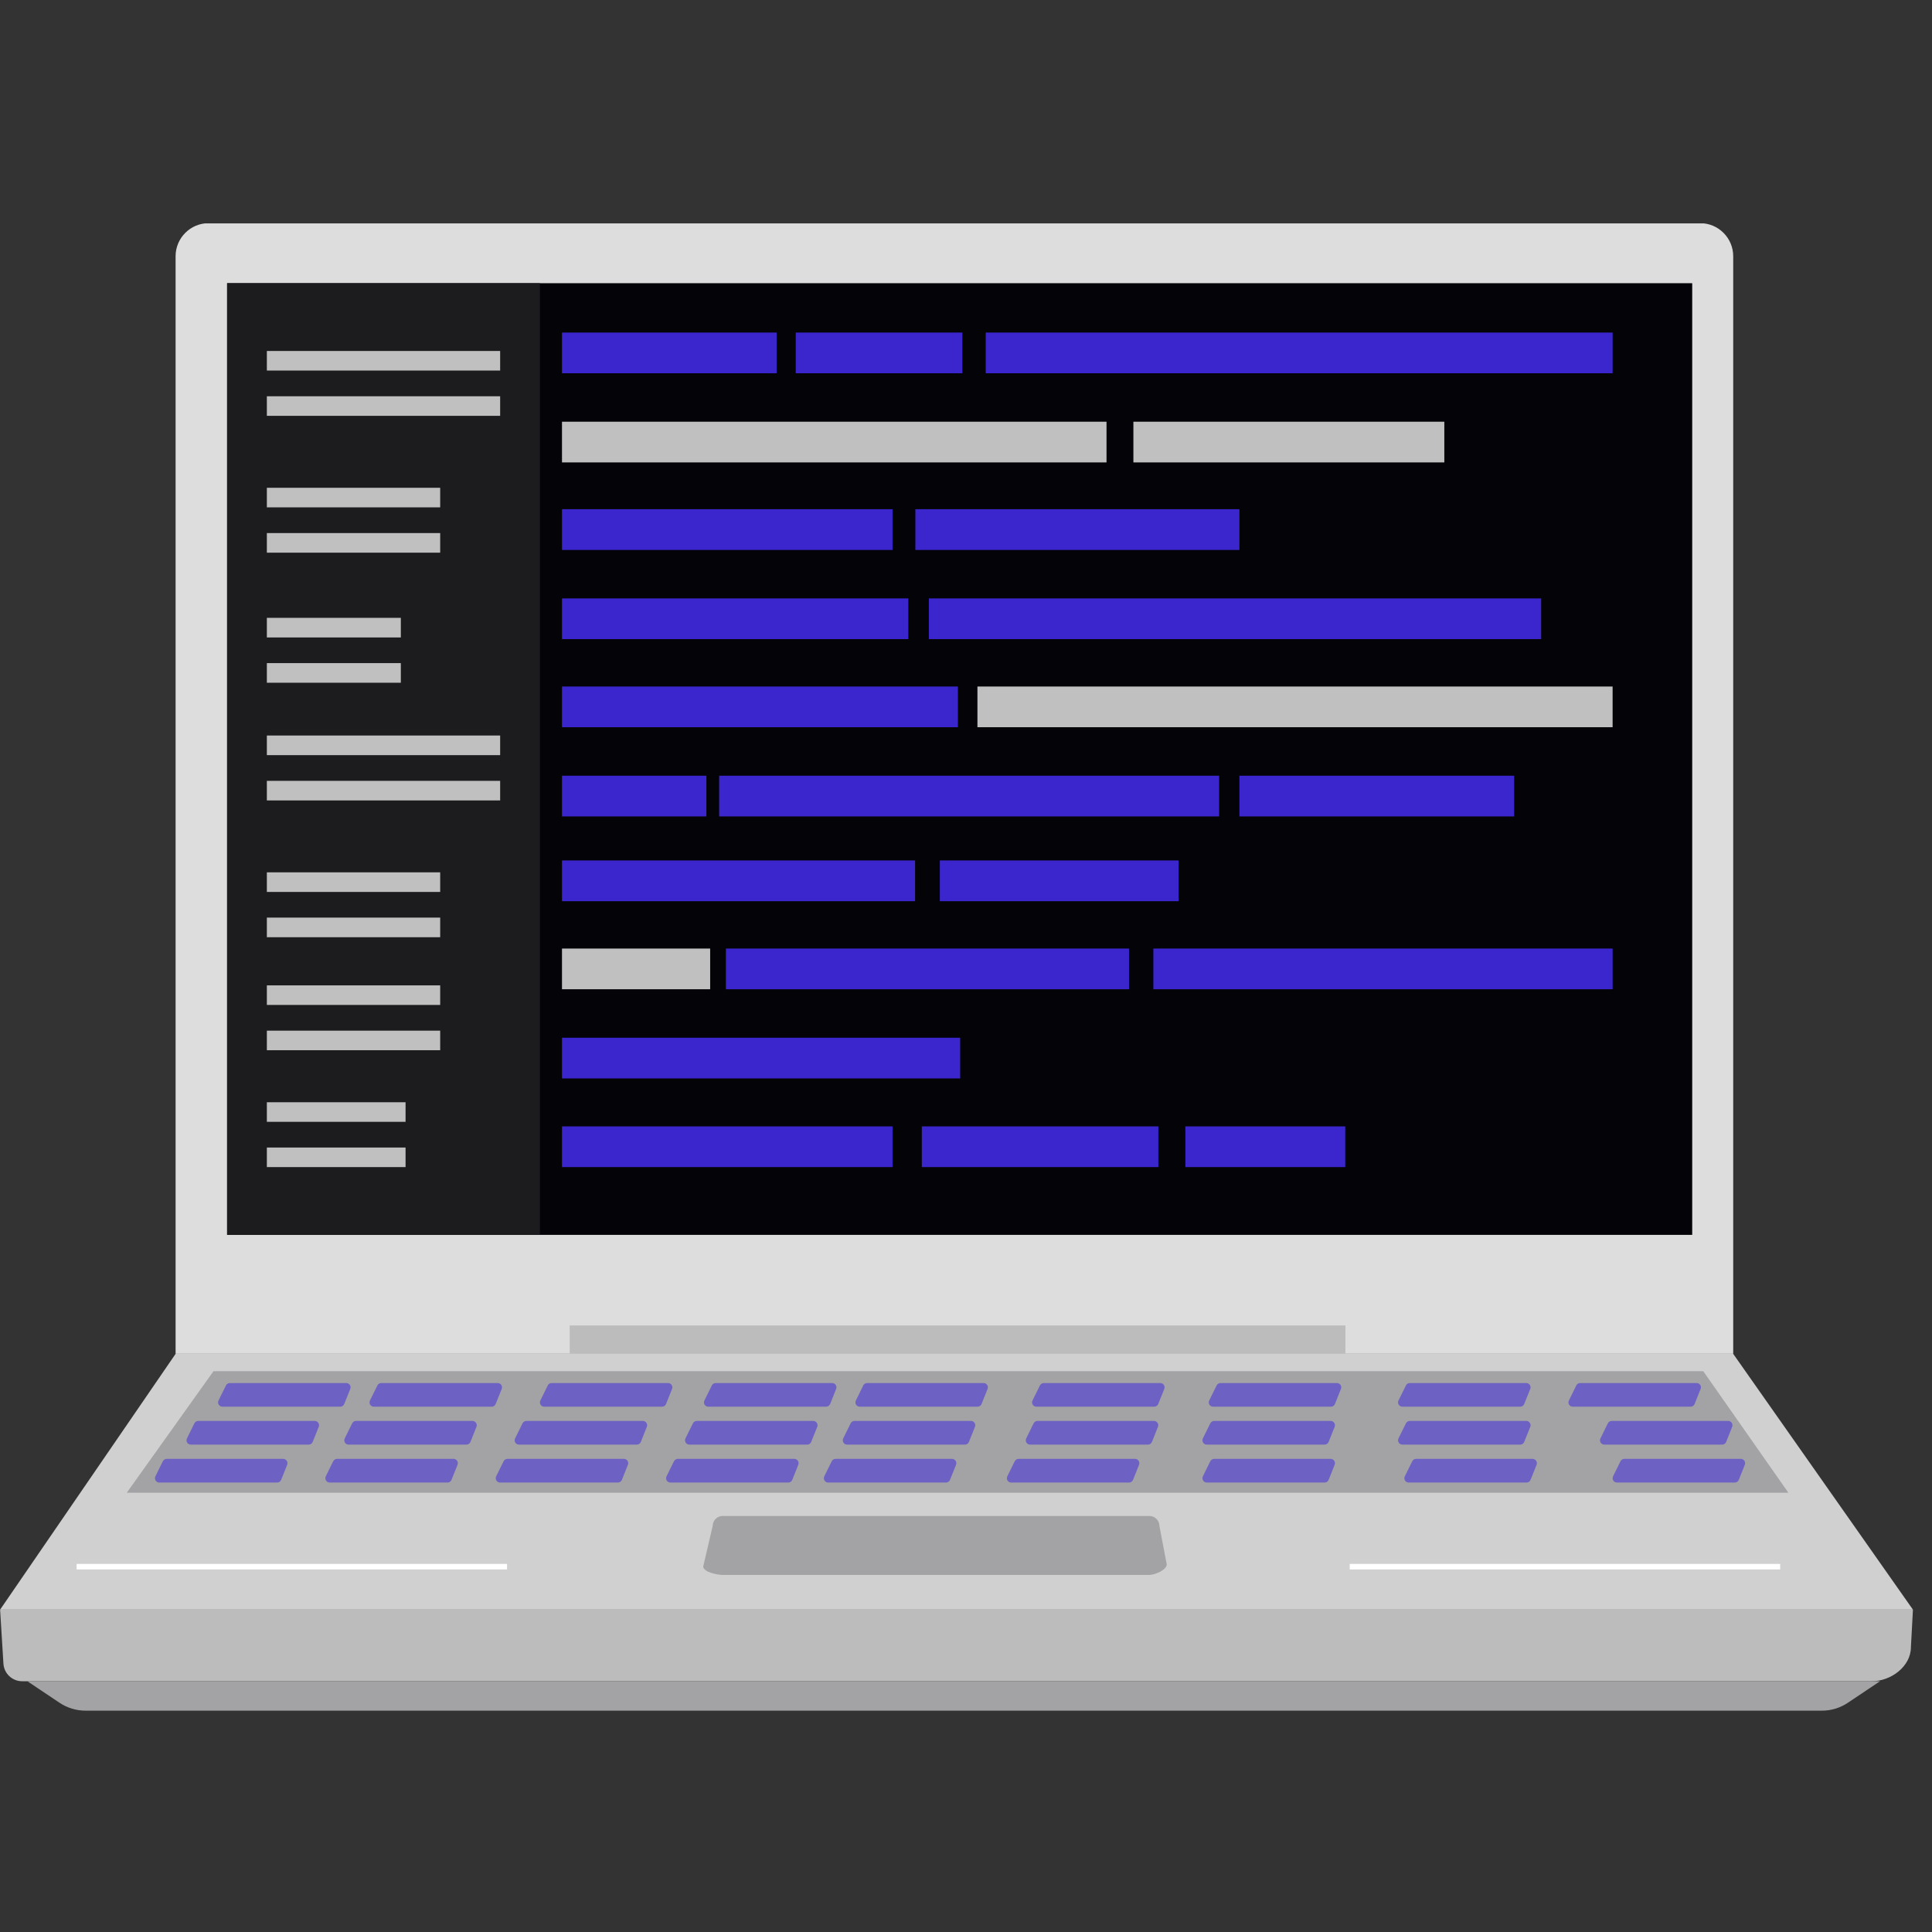<svg id="SvgjsSvg3662" width="288" height="288" xmlns="http://www.w3.org/2000/svg" version="1.1" xmlns:xlink="http://www.w3.org/1999/xlink" xmlns:svgjs="http://svgjs.com/svgjs"><rect width="100%" height="100%" fill="#333333" stroke="none"/><defs id="SvgjsDefs3663"></defs><g id="SvgjsG3664"><svg xmlns="http://www.w3.org/2000/svg" version="1.0" viewBox="0 0 150 150" width="288" height="288"><defs><clipPath id="a"><path d="M 13 17.344 L 135 17.344 L 135 106 L 13 106 Z M 13 17.344 "></path></clipPath><clipPath id="b"><path d="M 2 130 L 146 130 L 146 132.844 L 2 132.844 Z M 2 130 "></path></clipPath></defs><g clip-path="url(#a)"><path fill="#ddddde" d="M 134.566 105.113 L 13.633 105.113 L 13.633 19.891 C 13.633 18.48 14.785 17.328 16.191 17.328 L 132.008 17.328 C 133.414 17.328 134.566 18.48 134.566 19.891 L 134.566 105.113 " class="colordeddde svgShape"></path></g><path fill="#bcbcbd" d="M 104.457 105.113 L 44.234 105.113 L 44.234 102.906 L 104.457 102.906 L 104.457 105.113 " class="colorbdbcbc svgShape"></path><path fill="#d0d0d1" d="M 148.52 124.973 L 0.008 124.973 L 13.633 105.113 L 134.566 105.113 L 148.52 124.973 " class="colord1d0d0 svgShape"></path><path fill="#bcbcbd" d="M 0.008 124.973 L 0.266 129.164 C 0.312 129.93 0.949 130.531 1.719 130.531 L 145.32 130.531 C 146.816 130.531 148.363 129.383 148.363 127.883 L 148.52 124.973 C 148.52 124.973 149.988 124.973 138.973 124.973 L 0.008 124.973 " class="colorbdbcbc svgShape"></path><path fill="#a3a3a5" d="M89.238 122.277L56.109 122.277C55.684 122.277 54.598 122.051 54.598 121.621L55.332 118.477C55.332 118.047 55.684 117.699 56.109 117.699L89.238 117.699C89.664 117.699 90.016 118.047 90.016 118.477L90.586 121.457C90.586 121.887 89.664 122.277 89.238 122.277M138.852 115.898L9.84 115.898 16.574 106.461 132.242 106.461 138.852 115.898" class="colora5a3a4 svgShape"></path><path fill="#040408" d="M 131.383 95.875 L 17.633 95.875 L 17.633 21.988 L 131.383 21.988 L 131.383 95.875 " class="color080704 svgShape"></path><path fill="#6d61c3" d="M26.418 109.215L17.266 109.215C17.02 109.215 16.859 108.957 16.965 108.734L17.543 107.566C17.598 107.449 17.715 107.379 17.84 107.379L26.883 107.379C27.121 107.379 27.281 107.617 27.195 107.836L26.727 109.004C26.676 109.133 26.555 109.215 26.418 109.215M23.969 112.16L14.816 112.16C14.566 112.16 14.406 111.902 14.516 111.676L15.09 110.508C15.148 110.395 15.266 110.32 15.391 110.32L24.434 110.32C24.672 110.32 24.832 110.562 24.746 110.781L24.277 111.949C24.227 112.078 24.105 112.16 23.969 112.16M21.52 115.105L12.367 115.105C12.117 115.105 11.957 114.844 12.066 114.621L12.641 113.453C12.699 113.34 12.816 113.266 12.941 113.266L21.984 113.266C22.219 113.266 22.383 113.504 22.297 113.727L21.828 114.895C21.777 115.02 21.656 115.105 21.52 115.105M38.176 109.215L29.023 109.215C28.777 109.215 28.613 108.957 28.723 108.734L29.301 107.566C29.355 107.449 29.473 107.379 29.598 107.379L38.641 107.379C38.879 107.379 39.039 107.617 38.953 107.836L38.484 109.004C38.434 109.133 38.312 109.215 38.176 109.215M36.215 112.16L27.062 112.16C26.816 112.16 26.656 111.902 26.766 111.676L27.34 110.508C27.395 110.395 27.512 110.32 27.641 110.32L36.684 110.32C36.918 110.32 37.078 110.562 36.992 110.781L36.523 111.949C36.477 112.078 36.352 112.16 36.215 112.16M34.746 115.105L25.594 115.105C25.348 115.105 25.188 114.844 25.293 114.621L25.867 113.453C25.926 113.34 26.043 113.266 26.172 113.266L35.215 113.266C35.449 113.266 35.609 113.504 35.523 113.727L35.055 114.895C35.004 115.02 34.883 115.105 34.746 115.105M51.402 109.215L42.25 109.215C42.004 109.215 41.844 108.957 41.953 108.734L42.527 107.566C42.582 107.449 42.699 107.379 42.824 107.379L51.867 107.379C52.105 107.379 52.27 107.617 52.18 107.836L51.711 109.004C51.664 109.133 51.539 109.215 51.402 109.215M49.441 112.16L40.293 112.16C40.043 112.16 39.883 111.902 39.992 111.676L40.566 110.508C40.621 110.395 40.738 110.32 40.867 110.32L49.91 110.32C50.148 110.32 50.309 110.562 50.219 110.781L49.754 111.949C49.703 112.078 49.578 112.16 49.441 112.16M47.973 115.105L38.824 115.105C38.574 115.105 38.414 114.844 38.523 114.621L39.098 113.453C39.152 113.34 39.27 113.266 39.398 113.266L48.441 113.266C48.676 113.266 48.84 113.504 48.75 113.727L48.285 114.895C48.23 115.02 48.109 115.105 47.973 115.105M64.141 109.215L54.988 109.215C54.742 109.215 54.578 108.957 54.691 108.734L55.266 107.566C55.32 107.449 55.438 107.379 55.562 107.379L64.605 107.379C64.844 107.379 65.008 107.617 64.918 107.836L64.453 109.004C64.398 109.133 64.277 109.215 64.141 109.215M62.672 112.16L53.52 112.16C53.273 112.16 53.109 111.902 53.219 111.676L53.797 110.508C53.852 110.395 53.969 110.32 54.094 110.32L63.137 110.32C63.375 110.32 63.535 110.562 63.449 110.781L62.98 111.949C62.93 112.078 62.809 112.16 62.672 112.16M61.203 115.105L52.051 115.105C51.801 115.105 51.641 114.844 51.75 114.621L52.324 113.453C52.383 113.34 52.5 113.266 52.625 113.266L61.668 113.266C61.902 113.266 62.066 113.504 61.977 113.727L61.512 114.895C61.461 115.02 61.34 115.105 61.203 115.105M75.898 109.215L66.746 109.215C66.5 109.215 66.34 108.957 66.449 108.734L67.023 107.566C67.078 107.449 67.195 107.379 67.324 107.379L76.367 107.379C76.602 107.379 76.762 107.617 76.676 107.836L76.207 109.004C76.16 109.133 76.035 109.215 75.898 109.215M74.918 112.16L65.766 112.16C65.52 112.16 65.359 111.902 65.469 111.676L66.043 110.508C66.098 110.395 66.215 110.32 66.344 110.32L75.387 110.32C75.621 110.32 75.785 110.562 75.695 110.781L75.227 111.949C75.18 112.078 75.055 112.16 74.918 112.16M73.449 115.105L64.297 115.105C64.051 115.105 63.891 114.844 63.996 114.621L64.574 113.453C64.629 113.34 64.746 113.266 64.875 113.266L73.918 113.266C74.152 113.266 74.312 113.504 74.227 113.727L73.758 114.895C73.707 115.02 73.586 115.105 73.449 115.105M89.617 109.215L80.465 109.215C80.215 109.215 80.055 108.957 80.164 108.734L80.738 107.566C80.797 107.449 80.914 107.379 81.039 107.379L90.082 107.379C90.32 107.379 90.48 107.617 90.395 107.836L89.926 109.004C89.875 109.133 89.754 109.215 89.617 109.215M89.125 112.16L79.977 112.16C79.727 112.16 79.566 111.902 79.676 111.676L80.25 110.508C80.305 110.395 80.422 110.32 80.551 110.32L89.594 110.32C89.828 110.32 89.992 110.562 89.902 110.781L89.438 111.949C89.387 112.078 89.262 112.16 89.125 112.16M87.656 115.105L78.504 115.105C78.258 115.105 78.098 114.844 78.207 114.621L78.781 113.453C78.836 113.34 78.953 113.266 79.082 113.266L88.121 113.266C88.359 113.266 88.523 113.504 88.434 113.727L87.969 114.895C87.914 115.02 87.793 115.105 87.656 115.105M103.336 109.215L94.184 109.215C93.934 109.215 93.773 108.957 93.883 108.734L94.457 107.566C94.516 107.449 94.633 107.379 94.758 107.379L103.801 107.379C104.039 107.379 104.199 107.617 104.109 107.836L103.645 109.004C103.594 109.133 103.473 109.215 103.336 109.215M102.844 112.16L93.691 112.16C93.445 112.16 93.285 111.902 93.391 111.676L93.965 110.508C94.023 110.395 94.141 110.32 94.27 110.32L103.312 110.32C103.547 110.32 103.711 110.562 103.621 110.781L103.156 111.949C103.102 112.078 102.98 112.16 102.844 112.16M102.844 115.105L93.691 115.105C93.445 115.105 93.285 114.844 93.391 114.621L93.965 113.453C94.023 113.34 94.141 113.266 94.27 113.266L103.312 113.266C103.547 113.266 103.711 113.504 103.621 113.727L103.156 114.895C103.102 115.02 102.98 115.105 102.844 115.105M118.031 109.215L108.879 109.215C108.633 109.215 108.473 108.957 108.578 108.734L109.156 107.566C109.211 107.449 109.328 107.379 109.457 107.379L118.5 107.379C118.734 107.379 118.895 107.617 118.809 107.836L118.34 109.004C118.289 109.133 118.168 109.215 118.031 109.215M118.031 112.16L108.879 112.16C108.633 112.16 108.473 111.902 108.578 111.676L109.156 110.508C109.211 110.395 109.328 110.32 109.457 110.32L118.5 110.32C118.734 110.32 118.895 110.562 118.809 110.781L118.34 111.949C118.289 112.078 118.168 112.16 118.031 112.16M118.523 115.105L109.371 115.105C109.121 115.105 108.961 114.844 109.07 114.621L109.645 113.453C109.703 113.34 109.816 113.266 109.945 113.266L118.988 113.266C119.223 113.266 119.387 113.504 119.301 113.727L118.832 114.895C118.781 115.02 118.656 115.105 118.523 115.105M131.258 109.215L122.109 109.215C121.859 109.215 121.699 108.957 121.809 108.734L122.383 107.566C122.438 107.449 122.555 107.379 122.684 107.379L131.727 107.379C131.961 107.379 132.125 107.617 132.035 107.836L131.57 109.004C131.52 109.133 131.395 109.215 131.258 109.215M133.707 112.16L124.559 112.16C124.309 112.16 124.148 111.902 124.258 111.676L124.832 110.508C124.891 110.395 125.004 110.32 125.133 110.32L134.176 110.32C134.41 110.32 134.574 110.562 134.484 110.781L134.02 111.949C133.969 112.078 133.844 112.16 133.707 112.16M134.688 115.105L125.539 115.105C125.289 115.105 125.129 114.844 125.238 114.621L125.812 113.453C125.871 113.34 125.984 113.266 126.113 113.266L135.156 113.266C135.391 113.266 135.555 113.504 135.465 113.727L135 114.895C134.949 115.02 134.824 115.105 134.688 115.105" class="color888687 svgShape"></path><path fill="none" stroke="#ffffff" stroke-miterlimit="10" stroke-width="10" d="M1295.191 1028.055L517.987 1028.055M3593.904 1028.055L2816.7 1028.055" transform="matrix(.043 0 0 -.043 -16.326 165.842)" class="colorStrokefff svgStroke"></path><g clip-path="url(#b)"><path fill="#a3a3a5" d="M 141.449 132.816 L 6.641 132.816 C 5.922 132.816 5.219 132.602 4.617 132.199 L 2.125 130.531 L 145.965 130.531 L 143.473 132.199 C 142.875 132.602 142.168 132.816 141.449 132.816 " class="colora5a3a4 svgShape"></path></g><path fill="#1c1c1f" d="M 41.918 95.875 L 17.633 95.875 L 17.633 21.988 L 41.918 21.988 L 41.918 95.875 " class="color1f1d1c svgShape"></path><path fill="#c0c0c1" d="M38.832 28.77L20.719 28.77 20.719 27.25 38.832 27.25 38.832 28.77M38.832 32.285L20.719 32.285 20.719 30.766 38.832 30.766 38.832 32.285M34.176 39.391L20.719 39.391 20.719 37.871 34.176 37.871 34.176 39.391M34.176 42.91L20.719 42.91 20.719 41.387 34.176 41.387 34.176 42.91M38.832 58.629L20.719 58.629 20.719 57.105 38.832 57.105 38.832 58.629M38.832 62.145L20.719 62.145 20.719 60.625 38.832 60.625 38.832 62.145M34.176 69.25L20.719 69.25 20.719 67.727 34.176 67.727 34.176 69.25M34.176 72.766L20.719 72.766 20.719 71.242 34.176 71.242 34.176 72.766M34.176 78.023L20.719 78.023 20.719 76.504 34.176 76.504 34.176 78.023M34.176 81.539L20.719 81.539 20.719 80.02 34.176 80.02 34.176 81.539M31.488 87.098L20.719 87.098 20.719 85.578 31.488 85.578 31.488 87.098M31.488 90.613L20.719 90.613 20.719 89.094 31.488 89.094 31.488 90.613M31.121 49.492L20.719 49.492 20.719 47.969 31.121 47.969 31.121 49.492M31.121 53.008L20.719 53.008 20.719 51.484 31.121 51.484 31.121 53.008" class="colorc1c0c1 svgShape"></path><path fill="#3b26ce" d="M60.297 25.82L43.633 25.82 43.633 28.98 60.297 28.98 60.297 25.82M74.719 25.82L61.781 25.82 61.781 28.98 74.719 28.98 74.719 25.82M76.531 25.82L76.531 28.98 125.203 28.98 125.203 25.82 76.531 25.82" class="color85ce26 svgShape"></path><path fill="#c0c0c1" d="M112.137 32.742L87.996 32.742 87.996 35.902 112.137 35.902 112.137 32.742M85.91 32.742L43.633 32.742 43.633 35.902 85.91 35.902 85.91 32.742" class="colorc1c0c1 svgShape"></path><path fill="#3b26ce" d="M69.297 39.535L43.633 39.535 43.633 42.699 69.297 42.699 69.297 39.535M71.07 39.535L71.07 42.699 96.227 42.699 96.227 39.535 71.07 39.535M70.523 46.461L43.633 46.461 43.633 49.621 70.523 49.621 70.523 46.461M119.656 46.461L72.117 46.461 72.117 49.621 119.656 49.621 119.656 46.461M74.371 53.301L43.633 53.301 43.633 56.461 74.371 56.461 74.371 53.301" class="color85ce26 svgShape"></path><path fill="#c0c0c1" d="M 75.887 53.301 L 75.887 56.461 L 125.203 56.461 L 125.203 53.301 L 75.887 53.301 " class="colorc1c0c1 svgShape"></path><path fill="#3b26ce" d="M94.652 60.227L55.836 60.227 55.836 63.387 94.652 63.387 94.652 60.227M117.559 60.227L96.227 60.227 96.227 63.387 117.559 63.387 117.559 60.227M54.844 60.227L43.633 60.227 43.633 63.387 54.844 63.387 54.844 60.227M71.047 66.805L43.633 66.805 43.633 69.969 71.047 69.969 71.047 66.805M91.504 66.805L72.969 66.805 72.969 69.969 91.504 69.969 91.504 66.805M89.547 73.645L89.547 76.805 125.203 76.805 125.203 73.645 89.547 73.645M56.359 73.645L56.359 76.805 87.656 76.805 87.656 73.645 56.359 73.645" class="color85ce26 svgShape"></path><path fill="#c0c0c1" d="M 55.137 73.645 L 43.633 73.645 L 43.633 76.805 L 55.137 76.805 L 55.137 73.645 " class="colorc1c0c1 svgShape"></path><path fill="#3b26ce" d="M74.547 80.57L43.633 80.57 43.633 83.73 74.547 83.73 74.547 80.57M69.297 87.453L43.633 87.453 43.633 90.613 69.297 90.613 69.297 87.453M71.57 87.453L71.57 90.613 89.934 90.613 89.934 87.453 71.57 87.453M92.031 87.453L92.031 90.613 104.445 90.613 104.445 87.453 92.031 87.453" class="color85ce26 svgShape"></path></svg></g></svg>